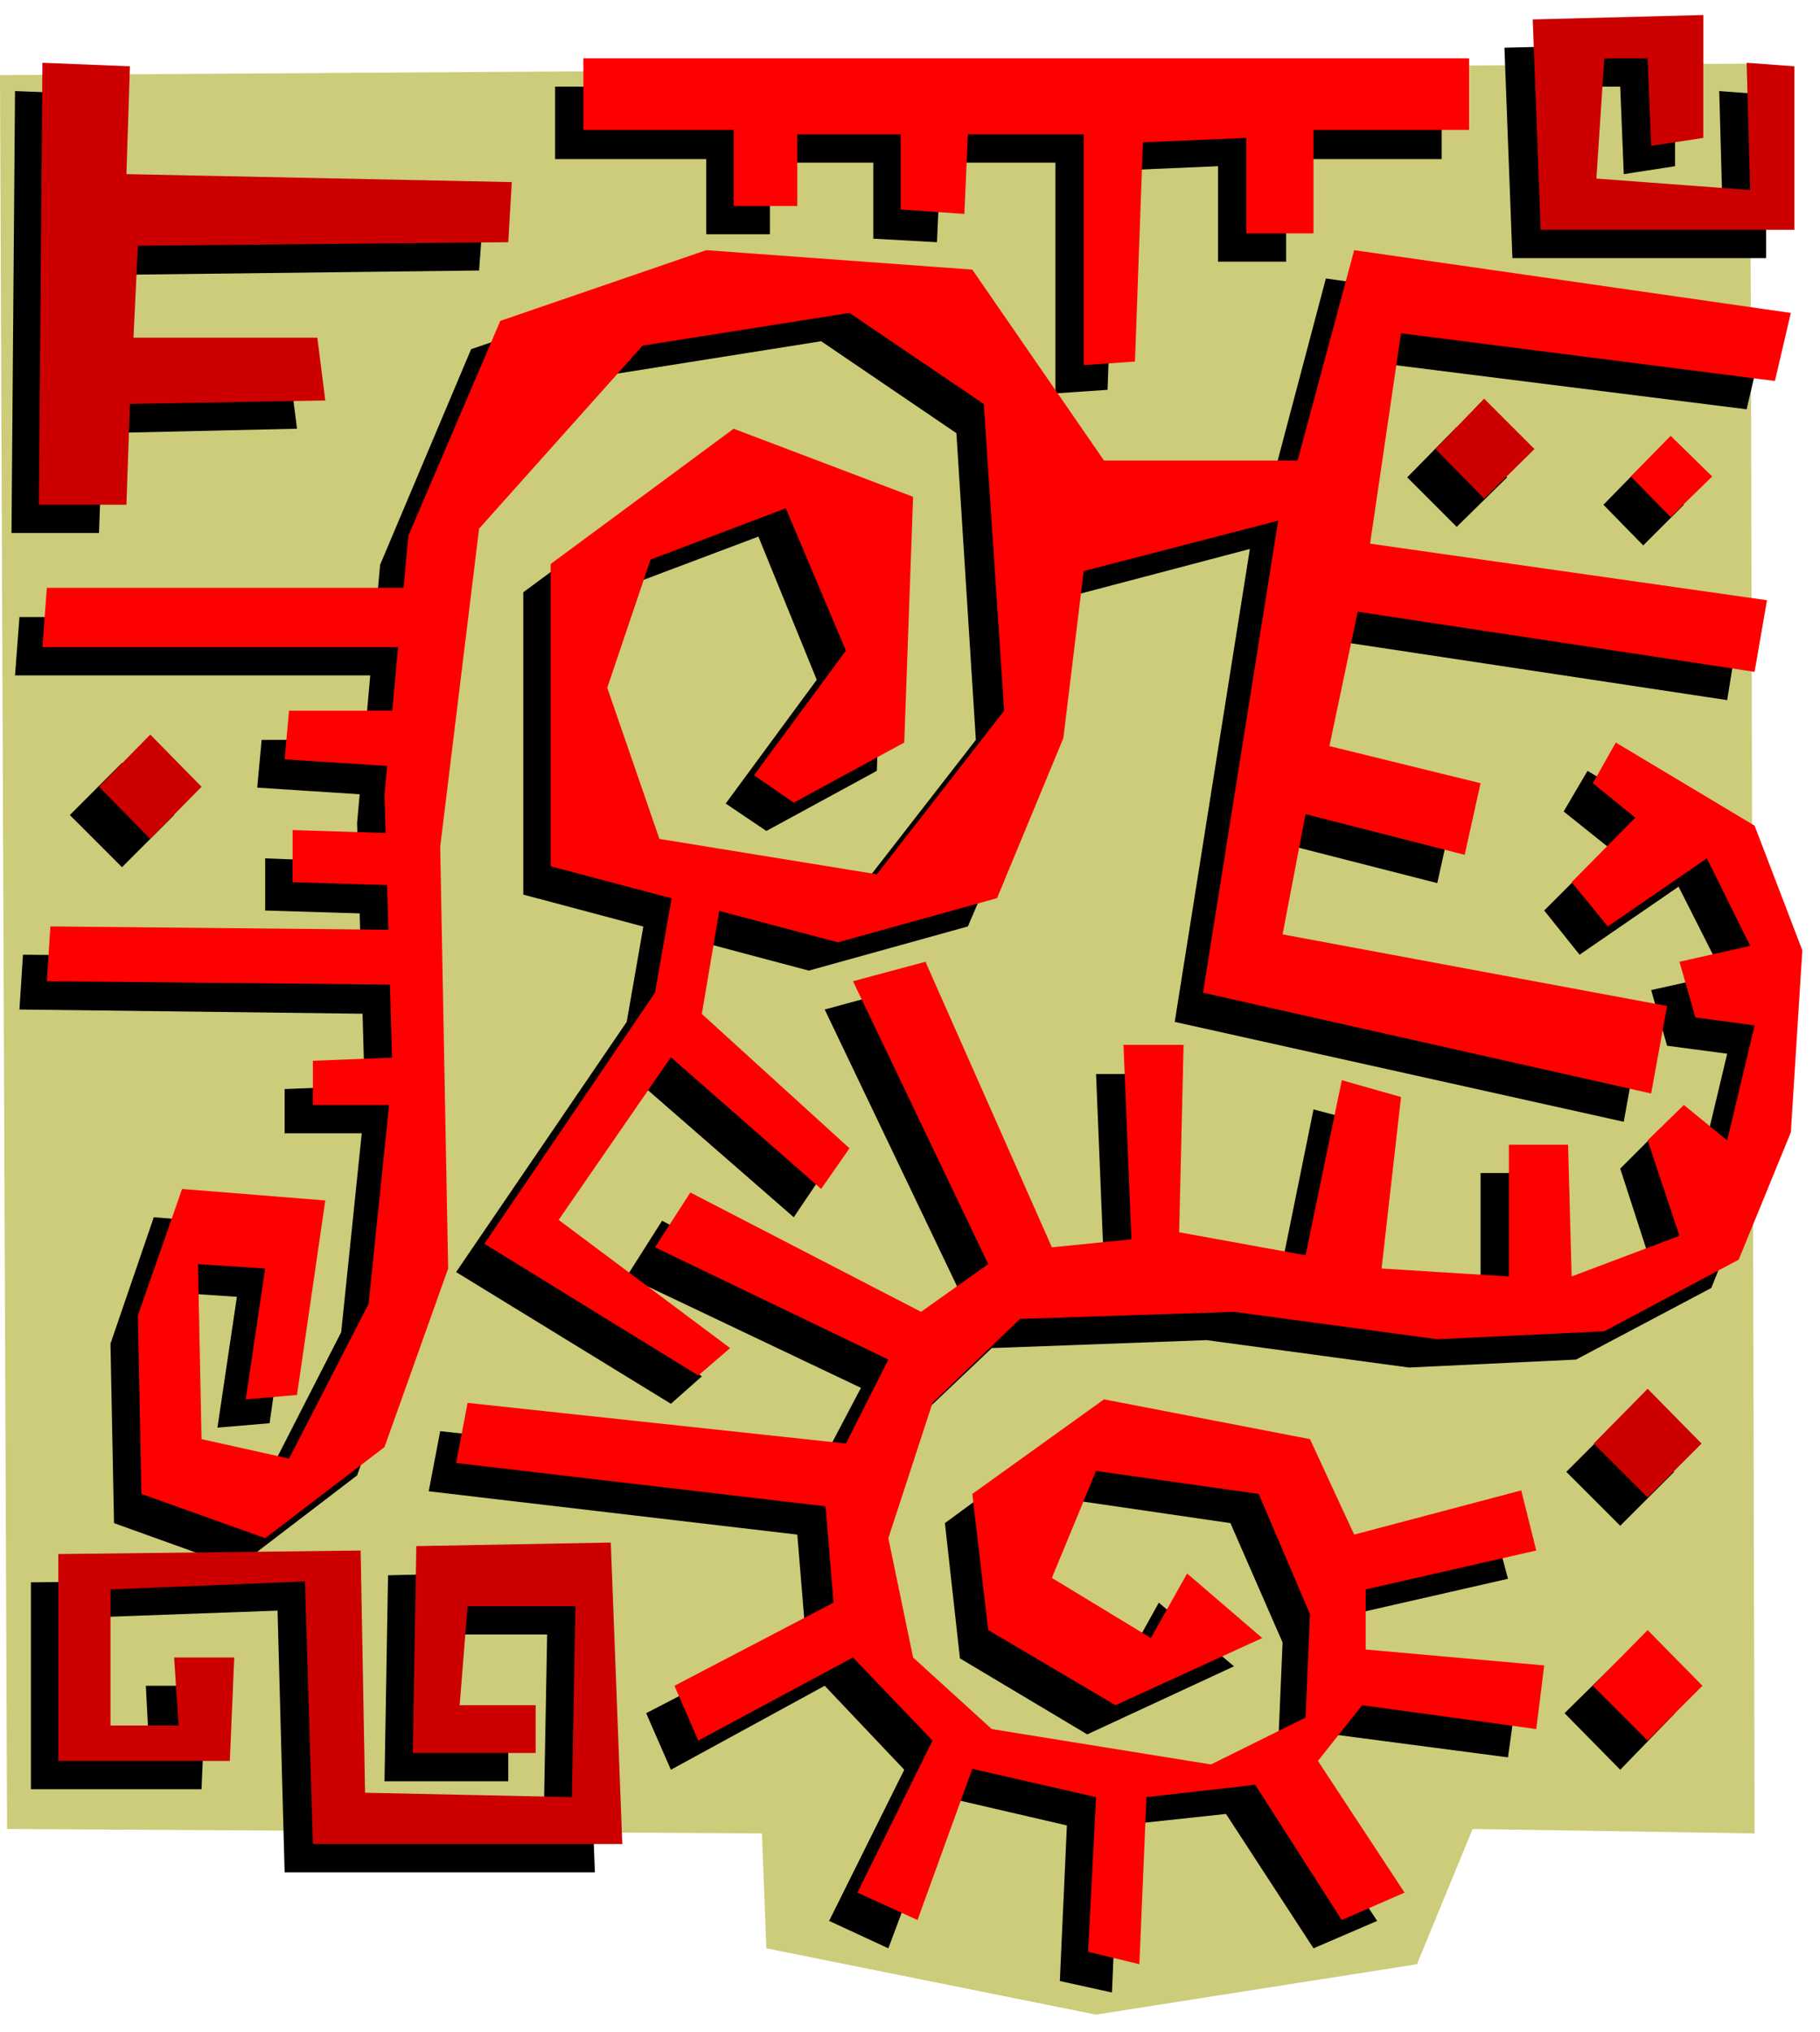 <svg xmlns="http://www.w3.org/2000/svg" width="326.178" height="364.198" fill-rule="evenodd" stroke-linecap="round" preserveAspectRatio="none" viewBox="0 0 2059 2299"><style>.pen1{stroke:none}.brush2{fill:#000}.brush3{fill:#c00}.brush4{fill:red}</style><path d="m0 85 8 1984 854 5 5 130 373 75 363-57 63-153 319 5-5-2002L0 85z" class="pen1" style="fill:#cccc7a"/><path d="m116 107-4 122 435 9-5 68-417 5-5 103h207l9 71-220 5-4 113H13l4-500 99 4zm885 487-202-77-207 153v342l323 86 180-50 77-180 22-189 220-58-85 535 508 113 18-100-437-80 28-136 180 46 18-81-171-41 31-153 450 68 13-81-450-63 37-238 422 53 18-77-494-71-63 238h-221l-147-216-301-22-235 80-103 244-26 292 9 315-27 261-90 176-99-23-4-198 75 5-22 148 59-5 31-220-162-13-49 143 4 203 139 50 136-104 72-202-9-477 44-360 185-207 233-37 153 104 22 347-143 184-248-40-58-171 49-145 154-58 66 162-103 140 46 31 125-68 9-278z" class="pen1 brush2"/><path d="M628 98v82h171v85h72v-81h117v86l72 4 4-90h130v261l59-4 9-248 116-5v108h77V180h176V98H628zm1168 774 158 95 54 140-14 206-58 144-153 81-189 9-229-31-243 9-99 94-49 154 27 134 90 81 248 40 107-53 5-117-59-135-185-27-48 121 112 68 40-72 85 72-166 77-144-86-17-153 147-108 235 45 49 108 188-50 18 68-193 44v68l203 18-10 72-198-26-48 62 98 149-72 31-99-152-121 13-8 189-59-13 8-176-138-32-64 171-67-31 85-171-90-95-174 95-28-64 180-93-9-109-417-49 13-68 426 46 50-95-265-126 40-63 261 135 76-54-153-320 81-22 145 324 90-9-9-220h66l-4 211 144 26 40-197 68 18-22 194 143 9v-149h68l4 149 121-46-35-108 40-40 50 40 31-130-68-9-18-63 81-18-50-99-112 77-40-50 72-72-50-40 27-46z" class="pen1 brush2"/><path d="m786 1043-23 136 166 152-31 46-171-149-126 184 193 145-35 31-243-149 193-283 22-126 55 13zM430 698H22l-5 66h427l-14-66zm5 139H296l-5 54 139 9 5-63zm-9 139-126-5v59l130 4-4-58zm4 108-404-4-4 62 408 5v-63zm-9 144-99 4v50h99v-54zm-256 679h68l-5 117H35v-234l342-4 4 275 234 4 4-216H498l-9 113h86v53H435l4-233 221-5 13 341H322l-8-296-220 8v154h75l-4-77zM1711 292h287V107l-53-4 4 144-175-13 9-136h50l4 99 58-9V49l-193 5 9 238zM138 981l59-59-59-59-59 59 59 59zm1510-385 57-56-57-57-56 57 56 56zm211 21 46-46-46-46-45 46 45 46zm-26 1109 61-61-61-61-61 61 61 61zm0 276 62-64-62-62-63 62 63 64z" class="pen1 brush2"/><path d="m147 75-4 122 436 9-4 68-419 4-5 104h208l9 71-221 4-4 114H44l4-500 99 4z" class="pen1 brush3"/><path d="m1033 562-203-77-207 153v342l325 86 180-50 75-181 23-189 220-57-85 534 507 114 18-99-435-81 26-136 180 46 18-81-171-42 32-152 449 68 14-81-449-64 35-238 423 54 18-77-494-71-64 238h-219l-149-216-301-22-233 80-104 243-27 293 9 314-27 262-90 175-99-22-4-198 76 5-22 148 58-5 32-220-162-13-50 143 4 202 140 50 135-103 72-202-9-477 44-360 185-207 234-37 152 103 23 347-144 185-246-40-59-171 49-145 153-58 68 161-104 141 45 31 125-68 10-278z" class="pen1 brush4"/><path d="M660 66v81h170v86h72v-81h117v85l72 5 4-90h131v261l58-4 9-248 117-5v108h76V147h176V66H660zm1168 774 157 94 54 141-13 206-59 144-152 81-189 9-230-31-242 8-99 95-50 153 28 135 89 81 248 40 107-53 5-117-58-136-184-26-50 121 112 68 41-73 85 73-166 76-144-85-18-154 149-107 233 45 50 108 189-50 17 68-193 44v68l202 18-9 72-197-27-50 63 98 149-71 31-98-153-123 14-8 189-58-14 9-175-140-32-62 171-68-31 85-172-90-94-175 94-27-62 180-94-9-109-418-49 13-68 428 46 48-95-264-127 40-62 261 135 76-54-153-320 82-22 143 323 90-9-9-220h68l-5 212 143 26 41-198 67 19-22 194 144 9v-149h67l4 149 122-46-36-108 41-40 49 40 31-130-67-9-18-63 80-18-49-99-112 77-41-50 72-73-48-39 26-46z" class="pen1 brush4"/><path d="m817 1011-23 136 167 152-32 46-170-149-127 184 194 145-36 31-242-149 193-284 22-125 54 13zM462 665H53l-5 67h428l-14-67zm5 139H327l-5 55 140 9 5-64zm-9 139-127-4v59l131 4-4-59zm4 109-405-4-4 62 409 4v-62zm-8 144-100 4v50h100v-54z" class="pen1 brush4"/><path d="M197 1875h68l-5 117H66v-234l342-4 5 274 234 5 4-216H529l-9 112h86v54H467l4-234 220-4 13 341H354l-9-297-220 9v154h77l-5-77zM1743 260h287V75l-54-4 4 144-174-13 9-136h49l4 99 59-9V17l-193 5 9 238zM170 949l58-59-58-59-58 59 58 59zm1509-385 57-56-57-57-55 57 55 56z" class="pen1 brush3"/><path d="m1890 585 47-46-47-46-45 46 45 46z" class="pen1 brush4"/><path d="m1864 1694 61-61-61-62-61 62 61 61z" class="pen1 brush3"/><path d="m1864 1969 62-62-62-63-62 63 62 62z" class="pen1 brush4"/></svg>
